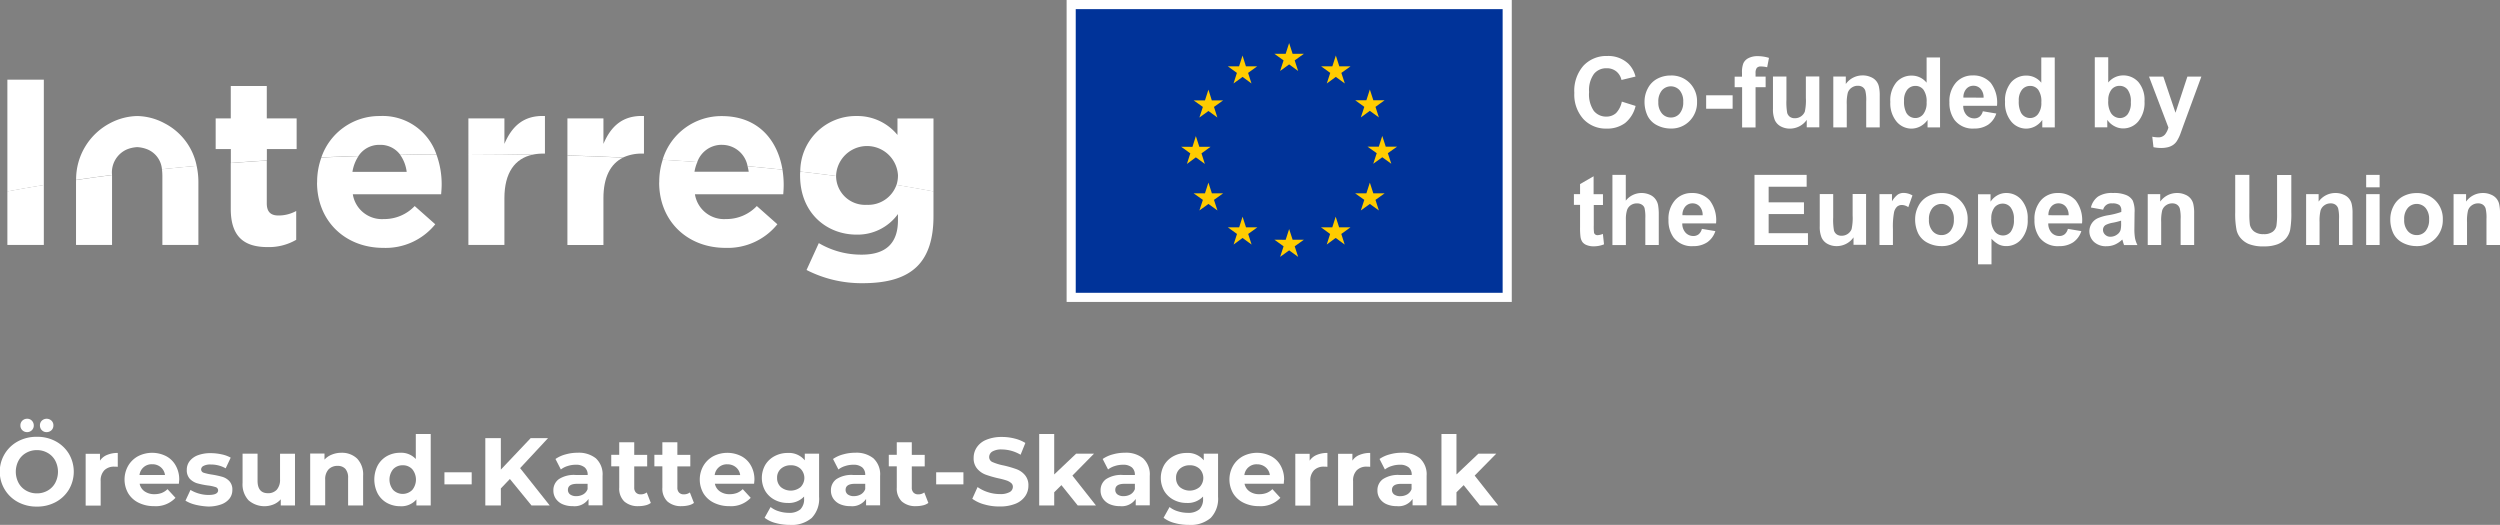 <svg data-name="Group 46" xmlns="http://www.w3.org/2000/svg" width="392" height="82.303"><rect width="100%" height="100%" fill="#808080" stroke="none"/><defs><clipPath id="a"><path data-name="Rectangle 27" fill="none" d="M0 0h392v82.303H0z"/></clipPath></defs><g data-name="Group 45" clip-path="url(#a)"><path data-name="Path 188" d="M113.193 22.712a4.073 4.073 0 0 1 4.028 3.348c1.851.163 3.674.354 5.471.544-.762-4.627-3.8-8.4-9.5-8.4a9.608 9.608 0 0 0-9.294 6.845q2.735.163 5.43.367a4.05 4.05 0 0 1 3.865-2.708" fill="#fff"/><path data-name="Path 189" d="M103.355 28.604c0 6.069 4.423 10.261 10.4 10.261a10.008 10.008 0 0 0 8.138-3.7l-3.225-2.858a6.562 6.562 0 0 1-4.831 2.041 4.618 4.618 0 0 1-4.872-3.892h13.85c.041-.517.068-1.034.068-1.483a15.16 15.16 0 0 0-.191-2.368c-1.8-.191-3.62-.367-5.471-.544.068.286.136.572.177.871h-8.504a6.426 6.426 0 0 1 .449-1.524c-1.8-.136-3.606-.245-5.43-.367a11.227 11.227 0 0 0-.544 3.47v.1Z" fill="#fff"/><path data-name="Path 190" d="M6.872 12.492H1.157v17.527c1.864-.354 3.769-.694 5.715-1.007v-16.52" fill="#fff"/><path data-name="Path 191" d="M41.832 23.376h4.681v-4.814h-4.681v-5.076h-5.647v5.076h-2.368v4.814h2.381v2.177c1.864-.15 3.742-.272 5.647-.395v-1.782Z" fill="#fff"/><path data-name="Path 192" d="M59.561 22.712a3.835 3.835 0 0 1 3.2 1.565c1.878-.041 3.769-.068 5.661-.1a8.9 8.9 0 0 0-8.861-5.983 9.6 9.6 0 0 0-9.172 6.491c1.932-.1 3.865-.163 5.824-.231a3.882 3.882 0 0 1 3.348-1.742" fill="#fff"/><path data-name="Path 193" d="M83.514 24.25a7.723 7.723 0 0 1 1.633-.163h.3v-5.893c-3.348-.15-5.2 1.633-6.355 4.368v-4h-5.648v5.593h.313c3.28 0 6.532.041 9.757.1" fill="#fff"/><path data-name="Path 194" d="M100.674 24.087h.3v-5.893c-3.348-.15-5.2 1.633-6.355 4.368v-4h-5.648v5.81c2.939.082 5.838.191 8.723.327a6.816 6.816 0 0 1 2.98-.612" fill="#fff"/><path data-name="Path 195" d="M131.102 27.529v-.068a4.859 4.859 0 0 1 9.7 0v.068a4.747 4.747 0 0 1-.231 1.47c1.973.327 3.919.667 5.8 1.021V18.575h-5.647v2.586a8.1 8.1 0 0 0-6.423-2.967 8.7 8.7 0 0 0-8.818 8.709c1.905.218 3.783.449 5.62.694Z" fill="#fff"/><path data-name="Path 196" d="M19.908 23.424a5 5 0 0 1 1.606-.354 5 5 0 0 1 1.606.354 3.7 3.7 0 0 1 2.273 3.116c1.8-.191 3.606-.367 5.443-.531a9.618 9.618 0 0 0-5.049-6.685 9.342 9.342 0 0 0-4.273-1.13 9.514 9.514 0 0 0-4.273 1.13 9.939 9.939 0 0 0-5.307 8.886q2.776-.408 5.634-.776a3.927 3.927 0 0 1 2.34-4.01" fill="#fff"/><path data-name="Path 197" d="M6.872 38.416v-9.417c-1.946.327-3.865.653-5.715 1.007v8.4h5.715Z" fill="#fff"/><path data-name="Path 198" d="M41.981 38.742a8.484 8.484 0 0 0 4.464-1.143v-4.518a5.7 5.7 0 0 1-2.79.708c-1.266 0-1.824-.626-1.824-1.919v-6.695a634.78 634.78 0 0 0-5.647.395v7.226c.014 4.572 2.354 5.947 5.8 5.947" fill="#fff"/><path data-name="Path 199" d="M49.711 28.605c0 6.069 4.423 10.261 10.4 10.261a10.008 10.008 0 0 0 8.138-3.7l-3.225-2.858a6.562 6.562 0 0 1-4.831 2.041 4.618 4.618 0 0 1-4.872-3.892h13.85c.041-.517.082-1.034.082-1.483a13.507 13.507 0 0 0-.83-4.777c-1.892.014-3.783.054-5.661.1a5.858 5.858 0 0 1 1.007 2.654h-8.506a6.125 6.125 0 0 1 .953-2.477c-1.96.068-3.892.136-5.824.231a11.149 11.149 0 0 0-.667 3.838v.068Z" fill="#fff"/><path data-name="Path 200" d="M79.091 38.416v-7.334c0-4 1.647-6.233 4.423-6.831-3.225-.054-6.478-.1-9.757-.1h-.313v14.254h5.647Z" fill="#fff"/><path data-name="Path 201" d="M94.618 38.416v-7.335c0-3.307 1.116-5.4 3.075-6.369q-4.307-.2-8.723-.327v14.031Z" fill="#fff"/><path data-name="Path 202" d="M125.455 27.534c0 5.892 4.191 9.254 8.845 9.254a7.809 7.809 0 0 0 6.5-3.225v.966c0 3.552-1.824 5.4-5.688 5.4a13.053 13.053 0 0 1-6.723-1.81l-1.924 4.215a18.93 18.93 0 0 0 8.8 2.07c3.865 0 6.722-.816 8.573-2.667 1.674-1.674 2.531-4.259 2.531-7.811v-3.919a265.242 265.242 0 0 0-5.8-1.021 4.693 4.693 0 0 1-4.64 3.13 4.55 4.55 0 0 1-4.831-4.518 319.873 319.873 0 0 0-5.62-.694 6.761 6.761 0 0 0-.027.544Z" fill="#fff"/><path data-name="Path 203" d="M25.461 27.488v10.914h5.647v-9.88a11.794 11.794 0 0 0-.275-2.517c-1.837.163-3.647.34-5.443.531a6.97 6.97 0 0 1 .068.953" fill="#fff"/><path data-name="Path 204" d="M11.921 28.591v9.812h5.647V27.448q-2.878.367-5.634.776c0 .1-.014.2-.014.3Z" fill="#fff"/><path data-name="Rectangle 23" fill="#039" d="M167.967.721h68.368v45.914h-68.368z"/><path data-name="Path 205" d="M235.614 45.914h-66.939V1.429h66.939ZM237.056 0h-69.81v47.343h69.8V0Z" fill="#fff"/><path data-name="Path 206" d="m214.248 15.72.544-1.687.545 1.687h1.769l-1.429 1.034.531 1.66-1.415-1.034-1.415 1.034.544-1.66-1.429-1.034Z" fill="#fc0"/><path data-name="Path 207" d="m201.593 8.437.544-1.687.544 1.687h1.769l-1.443 1.034.544 1.66-1.415-1.034-1.415 1.034.544-1.66-1.441-1.034Z" fill="#fc0"/><path data-name="Path 208" d="m185.209 23.012 1.769.014.531-1.687.544 1.674h1.769l-1.429 1.034.531 1.66-1.415-1.035-1.4 1.034.531-1.66Z" fill="#fc0"/><path data-name="Path 209" d="m190.897 33-1.415-1.021L188.067 33l.544-1.66-1.443-1.021h1.769l.544-1.687.544 1.687h1.755l-1.429 1.021Z" fill="#fc0"/><path data-name="Path 210" d="m190.352 16.765.531 1.66-1.4-1.021-1.417 1.023.544-1.66-1.442-1.021h1.769l.544-1.687.531 1.687h1.769Z" fill="#fc0"/><path data-name="Path 211" d="m194.285 10.396.544-1.687.531 1.687h1.769L195.7 11.43l.531 1.66-1.4-1.034-1.415 1.034.531-1.66-1.431-1.034Z" fill="#fc0"/><path data-name="Path 212" d="m196.25 38.348-1.42-1.038-1.4 1.034.531-1.66-1.429-1.034h1.769l.531-1.674.544 1.674h1.769l-1.429 1.034Z" fill="#fc0"/><path data-name="Path 213" d="m203.553 40.28-1.415-1.021-1.415 1.021.544-1.66-1.442-1.034 1.769.014.544-1.687.544 1.674h1.769l-1.443 1.035Z" fill="#fc0"/><path data-name="Path 214" d="m210.847 38.348-1.415-1.038-1.4 1.034.531-1.66-1.429-1.034h1.769l.531-1.674.544 1.674h1.769l-1.429 1.034Z" fill="#fc0"/><path data-name="Path 215" d="m210.325 11.431.544 1.66-1.415-1.034-1.415 1.034.544-1.66-1.438-1.035h1.769l.544-1.687.544 1.687h1.769Z" fill="#fc0"/><path data-name="Path 216" d="m216.208 33-1.415-1.021L213.378 33l.544-1.66-1.429-1.021h1.755l.544-1.687.544 1.687h1.769l-1.429 1.021Z" fill="#fc0"/><path data-name="Path 217" d="m218.156 25.679-1.415-1.021-1.415 1.021.544-1.66-1.443-1.021h1.769l.544-1.687.544 1.687h1.772l-1.442 1.021Z" fill="#fc0"/><path data-name="Path 218" d="m254.298 15.931 2.164.68a4.878 4.878 0 0 1-1.647 2.681 4.7 4.7 0 0 1-2.926.871 4.792 4.792 0 0 1-3.62-1.5 5.741 5.741 0 0 1-1.415-4.1 5.949 5.949 0 0 1 1.429-4.259 4.911 4.911 0 0 1 3.742-1.524 4.584 4.584 0 0 1 3.293 1.2 4.286 4.286 0 0 1 1.129 2.028l-2.2.531a2.365 2.365 0 0 0-.817-1.347 2.341 2.341 0 0 0-1.51-.49 2.464 2.464 0 0 0-1.987.885 4.336 4.336 0 0 0-.762 2.844 4.575 4.575 0 0 0 .748 2.967 2.47 2.47 0 0 0 1.96.885 2.239 2.239 0 0 0 1.524-.558 3.6 3.6 0 0 0 .9-1.8" fill="#fff"/><path data-name="Path 219" d="M257.863 15.881a4.359 4.359 0 0 1 .517-2.028 3.546 3.546 0 0 1 1.47-1.5 4.454 4.454 0 0 1 2.123-.514 3.988 3.988 0 0 1 2.967 1.17 4.042 4.042 0 0 1 1.157 2.967 4.094 4.094 0 0 1-1.17 2.994 3.958 3.958 0 0 1-2.953 1.184 4.692 4.692 0 0 1-2.1-.49 3.331 3.331 0 0 1-1.51-1.456 5.067 5.067 0 0 1-.5-2.327m2.164.109a2.579 2.579 0 0 0 .572 1.81 1.8 1.8 0 0 0 1.388.626 1.756 1.756 0 0 0 1.385-.627 2.72 2.72 0 0 0 .558-1.837 2.653 2.653 0 0 0-.558-1.8 1.852 1.852 0 0 0-2.776 0 2.663 2.663 0 0 0-.572 1.824" fill="#fff"/><path data-name="Rectangle 24" fill="#fff" d="M267.525 14.942h4.151v2.109h-4.151z"/><path data-name="Path 220" d="M271.975 12.017h1.17v-.6a3.814 3.814 0 0 1 .218-1.5 1.727 1.727 0 0 1 .789-.8 3.076 3.076 0 0 1 1.456-.313 6 6 0 0 1 1.769.272l-.286 1.47a4.175 4.175 0 0 0-.966-.122.823.823 0 0 0-.653.218 1.315 1.315 0 0 0-.2.816v.558h1.579v1.66h-1.579v6.314h-2.109v-6.313h-1.17v-1.66Z" fill="#fff"/><path data-name="Path 221" d="M283.297 19.979v-1.186a3.145 3.145 0 0 1-1.143 1.007 3.244 3.244 0 0 1-1.5.367 2.979 2.979 0 0 1-1.442-.354 2.11 2.11 0 0 1-.925-.993 4.392 4.392 0 0 1-.286-1.769v-5.048h2.112v3.661a9.575 9.575 0 0 0 .122 2.055 1.183 1.183 0 0 0 .422.6 1.29 1.29 0 0 0 .789.218 1.656 1.656 0 0 0 1.551-1.034 8.2 8.2 0 0 0 .163-2.15v-3.364h2.109v7.974h-1.973Z" fill="#fff"/><path data-name="Path 222" d="M294.728 19.977h-2.107v-4.069a6.131 6.131 0 0 0-.136-1.674 1.134 1.134 0 0 0-.435-.585 1.294 1.294 0 0 0-.735-.2 1.638 1.638 0 0 0-.98.3 1.562 1.562 0 0 0-.6.789 6.794 6.794 0 0 0-.163 1.837v3.606h-2.111v-7.978h1.96v1.17a3.208 3.208 0 0 1 2.64-1.347 3.028 3.028 0 0 1 1.279.259 2.08 2.08 0 0 1 .871.64 2.109 2.109 0 0 1 .408.885 6.232 6.232 0 0 1 .122 1.415v4.953Z" fill="#fff"/><path data-name="Path 223" d="M304.2 19.977h-1.96v-1.17a3.291 3.291 0 0 1-1.157 1.021 3.086 3.086 0 0 1-1.347.34 3.05 3.05 0 0 1-2.354-1.1 4.5 4.5 0 0 1-.98-3.089 4.406 4.406 0 0 1 .953-3.075 3.106 3.106 0 0 1 2.422-1.048 2.961 2.961 0 0 1 2.315 1.113v-3.96h2.109Zm-5.647-4.151a3.729 3.729 0 0 0 .354 1.851 1.612 1.612 0 0 0 1.429.83 1.552 1.552 0 0 0 1.238-.612 2.859 2.859 0 0 0 .517-1.851 3.131 3.131 0 0 0-.49-1.973 1.56 1.56 0 0 0-1.279-.6 1.612 1.612 0 0 0-1.266.6 2.624 2.624 0 0 0-.5 1.755" fill="#fff"/><path data-name="Path 224" d="m310.908 17.446 2.109.354a3.378 3.378 0 0 1-1.279 1.755 3.845 3.845 0 0 1-2.191.6 3.574 3.574 0 0 1-3.089-1.361 4.533 4.533 0 0 1-.789-2.749 4.385 4.385 0 0 1 1.034-3.1 3.416 3.416 0 0 1 2.626-1.116 3.6 3.6 0 0 1 2.82 1.167 5.11 5.11 0 0 1 .98 3.593h-5.294a2.1 2.1 0 0 0 .517 1.456 1.634 1.634 0 0 0 1.225.517 1.3 1.3 0 0 0 .83-.272 1.593 1.593 0 0 0 .5-.844m.122-2.136a2.005 2.005 0 0 0-.476-1.388 1.472 1.472 0 0 0-1.1-.476 1.45 1.45 0 0 0-1.143.5 1.978 1.978 0 0 0-.449 1.361Z" fill="#fff"/><path data-name="Path 225" d="M322.19 19.977h-1.96v-1.17a3.291 3.291 0 0 1-1.157 1.021 3.086 3.086 0 0 1-1.347.34 3.05 3.05 0 0 1-2.354-1.1 4.5 4.5 0 0 1-.98-3.089 4.406 4.406 0 0 1 .953-3.075 3.106 3.106 0 0 1 2.417-1.051 2.961 2.961 0 0 1 2.313 1.116v-3.96h2.109Zm-5.647-4.151a3.729 3.729 0 0 0 .354 1.851 1.612 1.612 0 0 0 1.429.83 1.552 1.552 0 0 0 1.238-.612 2.859 2.859 0 0 0 .517-1.851 3.131 3.131 0 0 0-.49-1.973 1.56 1.56 0 0 0-1.279-.6 1.612 1.612 0 0 0-1.266.6 2.624 2.624 0 0 0-.5 1.755" fill="#fff"/><path data-name="Path 226" d="M328.463 19.981v-11h2.109v3.96a3.025 3.025 0 0 1 2.313-1.116 3.152 3.152 0 0 1 2.422 1.048 4.35 4.35 0 0 1 .953 3.021 4.579 4.579 0 0 1-.98 3.144 3.057 3.057 0 0 1-2.368 1.1 2.829 2.829 0 0 1-1.347-.34 3.1 3.1 0 0 1-1.143-1.007v1.17h-1.96Zm2.109-4.151a3.411 3.411 0 0 0 .395 1.837 1.687 1.687 0 0 0 1.456.844 1.52 1.52 0 0 0 1.2-.6 2.927 2.927 0 0 0 .49-1.878 3.065 3.065 0 0 0-.5-1.973 1.571 1.571 0 0 0-1.266-.6 1.6 1.6 0 0 0-1.266.585 2.631 2.631 0 0 0-.5 1.783" fill="#fff"/><path data-name="Path 227" d="M336.968 12.016h2.245l1.905 5.661 1.864-5.661h2.191l-2.817 7.661-.5 1.388a6.333 6.333 0 0 1-.531 1.061 2.233 2.233 0 0 1-.585.6 2.561 2.561 0 0 1-.8.354 4.325 4.325 0 0 1-1.075.122 5.863 5.863 0 0 1-1.2-.122l-.19-1.647a4.391 4.391 0 0 0 .9.1 1.328 1.328 0 0 0 1.089-.435 2.987 2.987 0 0 0 .544-1.1Z" fill="#fff"/><path data-name="Path 228" d="M251.345 30.455v1.687h-1.442v3.212a8.177 8.177 0 0 0 .041 1.143.528.528 0 0 0 .191.272.607.607 0 0 0 .354.109 2.7 2.7 0 0 0 .844-.2l.177 1.633a4.318 4.318 0 0 1-1.674.313 2.8 2.8 0 0 1-1.034-.191 1.472 1.472 0 0 1-.68-.49 1.863 1.863 0 0 1-.3-.816 10.784 10.784 0 0 1-.068-1.483v-3.516h-.966v-1.687h.966v-1.578l2.123-1.225v2.817Z" fill="#fff"/><path data-name="Path 229" d="M254.924 27.421v4.042a3.144 3.144 0 0 1 2.449-1.2 3.178 3.178 0 0 1 1.32.272 2.105 2.105 0 0 1 .885.694 2.355 2.355 0 0 1 .408.925 8.713 8.713 0 0 1 .109 1.579v4.681h-2.109v-4.2a6.19 6.19 0 0 0-.122-1.592.967.967 0 0 0-.422-.531 1.355 1.355 0 0 0-.762-.2 1.68 1.68 0 0 0-.939.259 1.507 1.507 0 0 0-.612.762 4.717 4.717 0 0 0-.191 1.524v3.987h-2.11v-11h2.1" fill="#fff"/><path data-name="Path 230" d="m266.858 35.885 2.109.354a3.378 3.378 0 0 1-1.279 1.755 3.845 3.845 0 0 1-2.191.6 3.574 3.574 0 0 1-3.089-1.361 4.533 4.533 0 0 1-.789-2.749 4.385 4.385 0 0 1 1.034-3.1 3.416 3.416 0 0 1 2.626-1.116 3.6 3.6 0 0 1 2.817 1.17 5.11 5.11 0 0 1 .98 3.593h-5.294a2.1 2.1 0 0 0 .517 1.456 1.633 1.633 0 0 0 1.225.517 1.3 1.3 0 0 0 .83-.272 1.593 1.593 0 0 0 .5-.844m.122-2.137a2.005 2.005 0 0 0-.476-1.388 1.472 1.472 0 0 0-1.1-.476 1.45 1.45 0 0 0-1.143.5 1.978 1.978 0 0 0-.449 1.361Z" fill="#fff"/><path data-name="Path 231" d="M275.105 38.416v-11h8.179v1.864h-5.96v2.441h5.539v1.85h-5.539v2.994h6.165v1.851h-8.384" fill="#fff"/><path data-name="Path 232" d="M290.632 38.417v-1.2a3.145 3.145 0 0 1-1.143 1.007 3.244 3.244 0 0 1-1.5.367 2.979 2.979 0 0 1-1.442-.354 2.11 2.11 0 0 1-.925-.993 4.392 4.392 0 0 1-.286-1.769v-5.046h2.109v3.661a9.572 9.572 0 0 0 .122 2.055 1.183 1.183 0 0 0 .422.6 1.29 1.29 0 0 0 .789.218 1.656 1.656 0 0 0 1.551-1.034 8.2 8.2 0 0 0 .163-2.15v-3.364h2.109v7.974h-1.973Z" fill="#fff"/><path data-name="Path 233" d="M296.81 38.416h-2.109v-7.974h1.96v1.129a3.58 3.58 0 0 1 .912-1.061 1.621 1.621 0 0 1 .912-.259 2.756 2.756 0 0 1 1.388.395l-.653 1.837a1.85 1.85 0 0 0-.993-.34 1.151 1.151 0 0 0-.748.245 1.737 1.737 0 0 0-.49.885 12.164 12.164 0 0 0-.177 2.667Z" fill="#fff"/><path data-name="Path 234" d="M300.294 34.32a4.359 4.359 0 0 1 .517-2.028 3.545 3.545 0 0 1 1.47-1.5 4.454 4.454 0 0 1 2.123-.517 3.988 3.988 0 0 1 2.967 1.17 4.042 4.042 0 0 1 1.157 2.967 4.094 4.094 0 0 1-1.17 2.994 3.958 3.958 0 0 1-2.953 1.184 4.692 4.692 0 0 1-2.1-.49 3.331 3.331 0 0 1-1.511-1.456 5.067 5.067 0 0 1-.5-2.327m2.164.109a2.579 2.579 0 0 0 .572 1.81 1.8 1.8 0 0 0 1.388.626 1.756 1.756 0 0 0 1.388-.626 2.719 2.719 0 0 0 .558-1.837 2.652 2.652 0 0 0-.558-1.8 1.852 1.852 0 0 0-2.776 0 2.663 2.663 0 0 0-.572 1.824" fill="#fff"/><path data-name="Path 235" d="M310.146 30.456h1.973v1.169a3.109 3.109 0 0 1 1.034-.98 2.8 2.8 0 0 1 1.456-.381 3.088 3.088 0 0 1 2.368 1.089 4.371 4.371 0 0 1 .966 3.035 4.514 4.514 0 0 1-.98 3.1 3.057 3.057 0 0 1-2.368 1.1 2.665 2.665 0 0 1-1.2-.259 4.167 4.167 0 0 1-1.129-.9v4.014h-2.109v-11Zm2.082 3.838a3.094 3.094 0 0 0 .531 1.987 1.649 1.649 0 0 0 1.306.64 1.52 1.52 0 0 0 1.225-.585 3.024 3.024 0 0 0 .49-1.932 2.877 2.877 0 0 0-.5-1.864 1.558 1.558 0 0 0-1.252-.612 1.646 1.646 0 0 0-1.293.6 2.767 2.767 0 0 0-.5 1.769" fill="#fff"/><path data-name="Path 236" d="m324.244 35.885 2.109.354a3.379 3.379 0 0 1-1.279 1.755 3.845 3.845 0 0 1-2.191.6 3.574 3.574 0 0 1-3.089-1.361 4.533 4.533 0 0 1-.789-2.749 4.385 4.385 0 0 1 1.034-3.1 3.416 3.416 0 0 1 2.626-1.116 3.6 3.6 0 0 1 2.817 1.17 5.11 5.11 0 0 1 .98 3.593h-5.294a2.1 2.1 0 0 0 .517 1.456 1.633 1.633 0 0 0 1.225.517 1.3 1.3 0 0 0 .83-.272 1.593 1.593 0 0 0 .5-.844m.122-2.137a2.005 2.005 0 0 0-.476-1.388 1.472 1.472 0 0 0-1.1-.476 1.45 1.45 0 0 0-1.143.5 1.978 1.978 0 0 0-.449 1.361Z" fill="#fff"/><path data-name="Path 237" d="m329.773 32.878-1.919-.34a3 3 0 0 1 1.116-1.715 4.011 4.011 0 0 1 2.354-.558 4.945 4.945 0 0 1 2.109.34 2.1 2.1 0 0 1 .98.844 4.274 4.274 0 0 1 .286 1.892l-.027 2.463a8.749 8.749 0 0 0 .1 1.551 4.268 4.268 0 0 0 .381 1.075h-2.1a7.584 7.584 0 0 1-.2-.626 1.627 1.627 0 0 0-.082-.245 3.891 3.891 0 0 1-1.157.789 3.264 3.264 0 0 1-1.32.259 2.726 2.726 0 0 1-1.946-.667 2.264 2.264 0 0 1 .531-3.7 6.9 6.9 0 0 1 1.687-.49 11.637 11.637 0 0 0 2.055-.517v-.208a1.09 1.09 0 0 0-.3-.871 1.787 1.787 0 0 0-1.129-.259 1.3 1.3 0 0 0-1.415.98m2.831 1.715a10.7 10.7 0 0 1-1.293.327 3.912 3.912 0 0 0-1.157.367.886.886 0 0 0-.408.748 1.03 1.03 0 0 0 .327.762 1.149 1.149 0 0 0 .844.327 1.769 1.769 0 0 0 1.089-.381 1.317 1.317 0 0 0 .5-.694 4.184 4.184 0 0 0 .082-1.034v-.422Z" fill="#fff"/><path data-name="Path 238" d="M344.031 38.416h-2.109v-4.069a6.131 6.131 0 0 0-.136-1.674 1.134 1.134 0 0 0-.435-.585 1.294 1.294 0 0 0-.735-.2 1.638 1.638 0 0 0-.98.3 1.562 1.562 0 0 0-.6.789 6.792 6.792 0 0 0-.163 1.837v3.606h-2.109v-7.978h1.96v1.17a3.208 3.208 0 0 1 2.64-1.347 3.028 3.028 0 0 1 1.279.259 2.08 2.08 0 0 1 .871.64 2.108 2.108 0 0 1 .408.885 6.23 6.23 0 0 1 .122 1.415v4.953Z" fill="#fff"/><path data-name="Path 239" d="M350.468 27.421h2.232v5.96a12.465 12.465 0 0 0 .082 1.837 1.814 1.814 0 0 0 .68 1.089 2.358 2.358 0 0 0 1.47.408 2.264 2.264 0 0 0 1.429-.381 1.518 1.518 0 0 0 .585-.953 12.038 12.038 0 0 0 .1-1.864v-6.082h2.232v5.784a14.764 14.764 0 0 1-.177 2.8 3.028 3.028 0 0 1-.667 1.374 3.34 3.34 0 0 1-1.293.9 5.771 5.771 0 0 1-2.123.34 6.083 6.083 0 0 1-2.4-.367 3.5 3.5 0 0 1-1.293-.939 2.923 2.923 0 0 1-.626-1.225 13.04 13.04 0 0 1-.218-2.79v-5.891Z" fill="#fff"/><path data-name="Path 240" d="M368.866 38.416h-2.109v-4.069a6.129 6.129 0 0 0-.136-1.674 1.134 1.134 0 0 0-.435-.585 1.294 1.294 0 0 0-.735-.2 1.638 1.638 0 0 0-.98.3 1.562 1.562 0 0 0-.6.789 6.792 6.792 0 0 0-.163 1.837v3.606h-2.109v-7.978h1.96v1.17a3.208 3.208 0 0 1 2.64-1.347 3.028 3.028 0 0 1 1.279.259 2.079 2.079 0 0 1 .871.64 2.109 2.109 0 0 1 .408.885 6.232 6.232 0 0 1 .122 1.414v4.953Z" fill="#fff"/><path data-name="Path 241" d="M371.016 27.421h2.109v1.95h-2.109Zm0 3.021h2.109v7.974h-2.109Z" fill="#fff"/><path data-name="Path 242" d="M374.799 34.32a4.359 4.359 0 0 1 .517-2.028 3.546 3.546 0 0 1 1.47-1.5 4.454 4.454 0 0 1 2.123-.517 3.988 3.988 0 0 1 2.967 1.17 4.042 4.042 0 0 1 1.157 2.967 4.094 4.094 0 0 1-1.17 2.994 3.958 3.958 0 0 1-2.953 1.184 4.692 4.692 0 0 1-2.1-.49 3.331 3.331 0 0 1-1.51-1.456 5.067 5.067 0 0 1-.5-2.327m2.177.109a2.579 2.579 0 0 0 .572 1.81 1.8 1.8 0 0 0 1.388.626 1.756 1.756 0 0 0 1.388-.626 2.72 2.72 0 0 0 .558-1.837 2.653 2.653 0 0 0-.558-1.8 1.852 1.852 0 0 0-2.776 0 2.6 2.6 0 0 0-.57 1.829" fill="#fff"/><path data-name="Path 243" d="M391.987 38.416h-2.109v-4.069a6.129 6.129 0 0 0-.136-1.674 1.134 1.134 0 0 0-.435-.585 1.294 1.294 0 0 0-.735-.2 1.638 1.638 0 0 0-.98.3 1.562 1.562 0 0 0-.6.789 6.792 6.792 0 0 0-.163 1.837v3.606h-2.109v-7.978h1.96v1.17a3.208 3.208 0 0 1 2.64-1.347 3.028 3.028 0 0 1 1.279.259 2.08 2.08 0 0 1 .871.64 2.108 2.108 0 0 1 .408.885 6.23 6.23 0 0 1 .122 1.415v4.953Z" fill="#fff"/><path data-name="Path 244" d="M2.817 78.724a5.4 5.4 0 0 1 0-9.526 6.127 6.127 0 0 1 2.967-.708 6.037 6.037 0 0 1 2.953.708 5.406 5.406 0 0 1 2.068 1.96 5.537 5.537 0 0 1 0 5.607 5.406 5.406 0 0 1-2.068 1.96 6.074 6.074 0 0 1-2.953.708 6.127 6.127 0 0 1-2.967-.708m4.654-1.8a3.037 3.037 0 0 0 1.184-1.2 3.756 3.756 0 0 0 0-3.511 3.037 3.037 0 0 0-1.184-1.2 3.351 3.351 0 0 0-1.687-.435 3.351 3.351 0 0 0-1.687.435 3.037 3.037 0 0 0-1.184 1.2 3.756 3.756 0 0 0 0 3.511 3.037 3.037 0 0 0 1.184 1.2 3.351 3.351 0 0 0 1.687.435 3.35 3.35 0 0 0 1.687-.435M3.5 67.456a.985.985 0 0 1-.3-.748 1 1 0 0 1 .3-.748 1.06 1.06 0 0 1 .748-.3.985.985 0 0 1 .748.3 1.06 1.06 0 0 1 .3.748 1 1 0 0 1-.3.748 1.037 1.037 0 0 1-.748.3 1.026 1.026 0 0 1-.748-.3m3.062 0a1.037 1.037 0 0 1-.3-.748 1 1 0 0 1 .3-.748 1.1 1.1 0 0 1 1.511 0 .985.985 0 0 1 .3.748 1 1 0 0 1-.3.748 1.069 1.069 0 0 1-.762.3.985.985 0 0 1-.748-.3" fill="#fff"/><path data-name="Path 245" d="M16.819 71.321a4.181 4.181 0 0 1 1.647-.3v2.177a4.737 4.737 0 0 0-.531-.027 2.119 2.119 0 0 0-1.579.572 2.294 2.294 0 0 0-.572 1.7v3.839h-2.353v-8.124h2.245v1.074a2.434 2.434 0 0 1 1.143-.912" fill="#fff"/><path data-name="Path 246" d="M28.047 75.853h-6.151a1.905 1.905 0 0 0 .789 1.2 2.63 2.63 0 0 0 1.538.435 3.22 3.22 0 0 0 1.129-.191 2.713 2.713 0 0 0 .912-.6l1.252 1.361a4.21 4.21 0 0 1-3.348 1.306 5.389 5.389 0 0 1-2.435-.536 3.93 3.93 0 0 1-1.633-1.483 4.356 4.356 0 0 1 0-4.314 4 4 0 0 1 1.551-1.5 4.843 4.843 0 0 1 4.382-.014 3.655 3.655 0 0 1 1.511 1.47 4.38 4.38 0 0 1 .558 2.232c0 .027-.027.245-.054.626m-5.511-2.6a1.923 1.923 0 0 0-.667 1.238h4a1.891 1.891 0 0 0-.667-1.225 1.966 1.966 0 0 0-1.334-.463 1.914 1.914 0 0 0-1.334.449" fill="#fff"/><path data-name="Path 247" d="M30.619 79.132a5.294 5.294 0 0 1-1.538-.626l.789-1.687a5.141 5.141 0 0 0 1.32.572 5.4 5.4 0 0 0 1.511.218c.993 0 1.5-.245 1.5-.735a.536.536 0 0 0-.408-.5 6.3 6.3 0 0 0-1.252-.259 12.716 12.716 0 0 1-1.647-.34 2.712 2.712 0 0 1-1.129-.694 1.976 1.976 0 0 1-.476-1.415 2.181 2.181 0 0 1 .449-1.361 2.911 2.911 0 0 1 1.293-.925 5.63 5.63 0 0 1 2.014-.327 8.173 8.173 0 0 1 1.715.191 4.89 4.89 0 0 1 1.415.517l-.789 1.674a4.648 4.648 0 0 0-2.341-.6 2.241 2.241 0 0 0-1.129.218.637.637 0 0 0-.381.544.555.555 0 0 0 .408.531 8.4 8.4 0 0 0 1.293.286 14.131 14.131 0 0 1 1.633.354 2.466 2.466 0 0 1 1.1.68 1.924 1.924 0 0 1 .463 1.388 2.171 2.171 0 0 1-.449 1.347 2.9 2.9 0 0 1-1.32.912 5.866 5.866 0 0 1-2.055.327 10.6 10.6 0 0 1-1.987-.286" fill="#fff"/><path data-name="Path 248" d="M46.254 71.13v8.124h-2.231v-.966a2.968 2.968 0 0 1-1.116.8 3.8 3.8 0 0 1-3.933-.64 3.663 3.663 0 0 1-.939-2.735V71.13h2.35v4.246c0 1.306.544 1.96 1.647 1.96a1.824 1.824 0 0 0 1.361-.544 2.327 2.327 0 0 0 .517-1.633v-4.015h2.341Z" fill="#fff"/><path data-name="Path 249" d="M56.012 71.924a3.6 3.6 0 0 1 .925 2.681v4.649h-2.354v-4.286a2.1 2.1 0 0 0-.422-1.442 1.578 1.578 0 0 0-1.225-.476 1.907 1.907 0 0 0-1.415.544 2.268 2.268 0 0 0-.531 1.633v4.014h-2.354v-8.125h2.245v.953a3.021 3.021 0 0 1 1.157-.789 3.949 3.949 0 0 1 1.524-.286 3.426 3.426 0 0 1 2.449.925" fill="#fff"/><path data-name="Path 250" d="M67.537 68.055v11.2h-2.245v-.939a3.1 3.1 0 0 1-2.53 1.061 4.293 4.293 0 0 1-2.082-.517 3.691 3.691 0 0 1-1.456-1.47 4.844 4.844 0 0 1 0-4.409 3.78 3.78 0 0 1 1.456-1.47 4.218 4.218 0 0 1 2.082-.517 3.109 3.109 0 0 1 2.436.98v-3.919Zm-2.9 8.777a2.571 2.571 0 0 0 0-3.266 1.971 1.971 0 0 0-1.483-.612 2 2 0 0 0-1.5.612 2.571 2.571 0 0 0 0 3.266 2.119 2.119 0 0 0 2.98 0" fill="#fff"/><path data-name="Rectangle 25" fill="#fff" d="M69.688 74.056h4.273v1.892h-4.273z"/><path data-name="Path 251" d="m79.948 75.104-1.415 1.483v2.668h-2.436v-10.56h2.436v4.94l4.681-4.94h2.722l-4.382 4.708 4.64 5.852h-2.857Z" fill="#fff"/><path data-name="Path 252" d="M93.475 71.906a3.406 3.406 0 0 1 1.007 2.708v4.627h-2.2v-1.007a2.64 2.64 0 0 1-2.477 1.129 3.9 3.9 0 0 1-1.619-.313 2.478 2.478 0 0 1-1.048-.871 2.229 2.229 0 0 1-.367-1.266 2.126 2.126 0 0 1 .857-1.783 4.331 4.331 0 0 1 2.64-.653h1.878a1.48 1.48 0 0 0-.463-1.184 2.077 2.077 0 0 0-1.4-.422 4.122 4.122 0 0 0-1.279.2 3.25 3.25 0 0 0-1.061.544l-.844-1.647a5.03 5.03 0 0 1 1.592-.721 6.849 6.849 0 0 1 1.905-.259 4.308 4.308 0 0 1 2.885.912m-2.014 5.607a1.586 1.586 0 0 0 .667-.816v-.83h-1.628c-.966 0-1.456.313-1.456.953a.871.871 0 0 0 .354.721 1.584 1.584 0 0 0 .98.259 2.107 2.107 0 0 0 1.075-.286" fill="#fff"/><path data-name="Path 253" d="M102.048 78.86a2.255 2.255 0 0 1-.857.381 4.533 4.533 0 0 1-1.061.122 3.188 3.188 0 0 1-2.245-.735 2.809 2.809 0 0 1-.789-2.177v-3.334h-1.253v-1.8h1.252v-1.969h2.354v1.973h2.028v1.81h-2.028v3.307a1.083 1.083 0 0 0 .259.789.964.964 0 0 0 .748.286 1.5 1.5 0 0 0 .953-.3Z" fill="#fff"/><path data-name="Path 254" d="M108.811 78.86a2.255 2.255 0 0 1-.857.381 4.533 4.533 0 0 1-1.061.122 3.188 3.188 0 0 1-2.245-.735 2.809 2.809 0 0 1-.789-2.177v-3.334h-1.253v-1.8h1.252v-1.969h2.354v1.973h2.028v1.81h-2.028v3.307a1.083 1.083 0 0 0 .259.789.964.964 0 0 0 .748.286 1.5 1.5 0 0 0 .953-.3Z" fill="#fff"/><path data-name="Path 255" d="M118.243 75.853h-6.149a1.905 1.905 0 0 0 .789 1.2 2.563 2.563 0 0 0 1.538.435 3.22 3.22 0 0 0 1.129-.191 2.713 2.713 0 0 0 .912-.6l1.252 1.361a4.21 4.21 0 0 1-3.348 1.306 5.389 5.389 0 0 1-2.437-.536 3.93 3.93 0 0 1-1.635-1.479 4.356 4.356 0 0 1 0-4.314 4 4 0 0 1 1.551-1.5 4.843 4.843 0 0 1 4.382-.014 3.655 3.655 0 0 1 1.511 1.47 4.38 4.38 0 0 1 .556 2.237c0 .027-.014.245-.054.626m-5.511-2.6a1.923 1.923 0 0 0-.667 1.238h4a1.891 1.891 0 0 0-.667-1.225 2.036 2.036 0 0 0-1.334-.463 1.914 1.914 0 0 0-1.334.449" fill="#fff"/><path data-name="Path 256" d="M128.434 71.132v6.763a4.338 4.338 0 0 1-1.157 3.32 4.819 4.819 0 0 1-3.4 1.089 8.5 8.5 0 0 1-2.232-.286 4.784 4.784 0 0 1-1.755-.83l.939-1.687a3.739 3.739 0 0 0 1.293.667 5.214 5.214 0 0 0 1.565.245 2.638 2.638 0 0 0 1.81-.544 2.231 2.231 0 0 0 .585-1.674v-.34a3.274 3.274 0 0 1-2.572 1.007 4.269 4.269 0 0 1-2.041-.49 3.762 3.762 0 0 1-1.47-1.374 4.151 4.151 0 0 1 0-4.11 3.755 3.755 0 0 1 1.47-1.374 4.307 4.307 0 0 1 2.041-.49 3.2 3.2 0 0 1 2.681 1.157v-1.049h2.245m-2.912 5.253a2.037 2.037 0 0 0 0-2.885 2.17 2.17 0 0 0-1.538-.544 2.232 2.232 0 0 0-1.538.544 1.832 1.832 0 0 0-.6 1.442 1.878 1.878 0 0 0 .6 1.442 2.444 2.444 0 0 0 3.075 0" fill="#fff"/><path data-name="Path 257" d="M136.995 71.906a3.406 3.406 0 0 1 1.007 2.708v4.627h-2.2v-1.007a2.64 2.64 0 0 1-2.477 1.129 3.9 3.9 0 0 1-1.619-.313 2.463 2.463 0 0 1-1.048-.871 2.229 2.229 0 0 1-.367-1.266 2.126 2.126 0 0 1 .857-1.783 4.331 4.331 0 0 1 2.64-.653h1.878a1.48 1.48 0 0 0-.463-1.184 2.077 2.077 0 0 0-1.4-.422 4.122 4.122 0 0 0-1.279.2 3.25 3.25 0 0 0-1.061.544l-.844-1.647a5.03 5.03 0 0 1 1.592-.721 6.849 6.849 0 0 1 1.905-.259 4.258 4.258 0 0 1 2.885.912m-2 5.607a1.586 1.586 0 0 0 .667-.816v-.83h-1.622c-.966 0-1.456.313-1.456.953a.871.871 0 0 0 .354.721 1.584 1.584 0 0 0 .98.259 2.184 2.184 0 0 0 1.075-.286" fill="#fff"/><path data-name="Path 258" d="M145.567 78.86a2.255 2.255 0 0 1-.857.381 4.533 4.533 0 0 1-1.061.122 3.188 3.188 0 0 1-2.245-.735 2.809 2.809 0 0 1-.789-2.177v-3.334h-1.253v-1.8h1.252v-1.969h2.354v1.973h2.028v1.81h-2.028v3.307a1.083 1.083 0 0 0 .259.789.964.964 0 0 0 .748.286 1.5 1.5 0 0 0 .953-.3Z" fill="#fff"/><path data-name="Rectangle 26" fill="#fff" d="M146.792 74.056h4.273v1.892h-4.273z"/><path data-name="Path 259" d="M154.332 79.092a5.743 5.743 0 0 1-1.878-.885l.83-1.837a5.808 5.808 0 0 0 1.619.8 6.017 6.017 0 0 0 1.878.3 2.987 2.987 0 0 0 1.538-.313.942.942 0 0 0 .5-.816.755.755 0 0 0-.3-.626 2.164 2.164 0 0 0-.748-.395c-.313-.1-.721-.218-1.252-.327a16.717 16.717 0 0 1-1.973-.572 3.2 3.2 0 0 1-1.32-.925 2.473 2.473 0 0 1-.558-1.687 2.918 2.918 0 0 1 .5-1.674 3.243 3.243 0 0 1 1.5-1.184 6.211 6.211 0 0 1 2.449-.435 7.918 7.918 0 0 1 1.973.245 5.929 5.929 0 0 1 1.687.694l-.748 1.851a5.837 5.837 0 0 0-2.926-.83 2.766 2.766 0 0 0-1.511.327 1.012 1.012 0 0 0-.49.871.847.847 0 0 0 .572.8 8.415 8.415 0 0 0 1.728.517 16.717 16.717 0 0 1 1.973.572 3.167 3.167 0 0 1 1.32.912 2.413 2.413 0 0 1 .558 1.674 2.834 2.834 0 0 1-.5 1.647 3.356 3.356 0 0 1-1.511 1.184 6.33 6.33 0 0 1-2.463.435 8.13 8.13 0 0 1-2.449-.327" fill="#fff"/><path data-name="Path 260" d="m166.43 76.07-1.129 1.116v2.069h-2.355v-11.2h2.354v6.341l3.443-3.266h2.8l-3.388 3.443 3.688 4.681h-2.858Z" fill="#fff"/><path data-name="Path 261" d="M179.276 71.906a3.406 3.406 0 0 1 1.007 2.708v4.627h-2.2v-1.007a2.64 2.64 0 0 1-2.477 1.129 3.9 3.9 0 0 1-1.619-.313 2.478 2.478 0 0 1-1.048-.871 2.229 2.229 0 0 1-.367-1.266 2.126 2.126 0 0 1 .857-1.783 4.331 4.331 0 0 1 2.64-.653h1.878a1.48 1.48 0 0 0-.463-1.184 2.077 2.077 0 0 0-1.4-.422 4.122 4.122 0 0 0-1.279.2 3.25 3.25 0 0 0-1.061.544l-.844-1.647a5.03 5.03 0 0 1 1.592-.721 6.849 6.849 0 0 1 1.905-.259 4.259 4.259 0 0 1 2.885.912m-2 5.607a1.586 1.586 0 0 0 .667-.816v-.83h-1.619c-.966 0-1.456.313-1.456.953a.871.871 0 0 0 .354.721 1.584 1.584 0 0 0 .98.259 2.145 2.145 0 0 0 1.075-.286" fill="#fff"/><path data-name="Path 262" d="M190.992 71.132v6.763a4.338 4.338 0 0 1-1.157 3.32 4.819 4.819 0 0 1-3.4 1.089 8.5 8.5 0 0 1-2.232-.286 4.784 4.784 0 0 1-1.755-.83l.939-1.687a3.739 3.739 0 0 0 1.293.667 5.213 5.213 0 0 0 1.565.245 2.638 2.638 0 0 0 1.81-.544 2.231 2.231 0 0 0 .585-1.674v-.34a3.274 3.274 0 0 1-2.572 1.007 4.269 4.269 0 0 1-2.041-.49 3.762 3.762 0 0 1-1.47-1.374 4.151 4.151 0 0 1 0-4.11 3.755 3.755 0 0 1 1.47-1.374 4.307 4.307 0 0 1 2.041-.49 3.2 3.2 0 0 1 2.681 1.157v-1.049h2.245m-2.912 5.253a2.037 2.037 0 0 0 0-2.885 2.17 2.17 0 0 0-1.538-.544 2.232 2.232 0 0 0-1.538.544 1.832 1.832 0 0 0-.6 1.442 1.878 1.878 0 0 0 .6 1.442 2.444 2.444 0 0 0 3.075 0" fill="#fff"/><path data-name="Path 263" d="M201.294 75.853h-6.151a1.905 1.905 0 0 0 .789 1.2 2.563 2.563 0 0 0 1.538.435 3.22 3.22 0 0 0 1.129-.191 2.713 2.713 0 0 0 .912-.6l1.252 1.361a4.21 4.21 0 0 1-3.348 1.306 5.389 5.389 0 0 1-2.435-.536 3.93 3.93 0 0 1-1.633-1.483 4.356 4.356 0 0 1 0-4.314 4 4 0 0 1 1.551-1.5 4.843 4.843 0 0 1 4.382-.014 3.655 3.655 0 0 1 1.511 1.47 4.38 4.38 0 0 1 .558 2.232c-.014.027-.027.245-.054.626m-5.511-2.6a1.923 1.923 0 0 0-.669 1.247h4a1.891 1.891 0 0 0-.667-1.225 2.036 2.036 0 0 0-1.333-.463 1.87 1.87 0 0 0-1.334.449" fill="#fff"/><path data-name="Path 264" d="M206.492 71.321a4.181 4.181 0 0 1 1.647-.3v2.177a4.737 4.737 0 0 0-.531-.027 2.119 2.119 0 0 0-1.579.572 2.294 2.294 0 0 0-.572 1.7v3.839h-2.353v-8.124h2.25v1.074a2.434 2.434 0 0 1 1.143-.912" fill="#fff"/><path data-name="Path 265" d="M213.2 71.321a4.181 4.181 0 0 1 1.647-.3v2.177a4.737 4.737 0 0 0-.531-.027 2.119 2.119 0 0 0-1.579.572 2.294 2.294 0 0 0-.572 1.7v3.839h-2.353v-8.124h2.245v1.074a2.31 2.31 0 0 1 1.143-.912" fill="#fff"/><path data-name="Path 266" d="M222.686 71.906a3.406 3.406 0 0 1 1.007 2.708v4.627h-2.2v-1.007a2.64 2.64 0 0 1-2.477 1.129 3.905 3.905 0 0 1-1.619-.313 2.463 2.463 0 0 1-1.048-.871 2.229 2.229 0 0 1-.367-1.266 2.126 2.126 0 0 1 .857-1.783 4.331 4.331 0 0 1 2.64-.653h1.878a1.48 1.48 0 0 0-.463-1.184 2.077 2.077 0 0 0-1.4-.422 4.122 4.122 0 0 0-1.279.2 3.25 3.25 0 0 0-1.061.544l-.844-1.647a5.03 5.03 0 0 1 1.592-.721 6.849 6.849 0 0 1 1.905-.259 4.308 4.308 0 0 1 2.885.912m-2.025 5.612a1.586 1.586 0 0 0 .667-.816v-.83h-1.619c-.966 0-1.456.313-1.456.953a.871.871 0 0 0 .354.721 1.584 1.584 0 0 0 .98.259 2.145 2.145 0 0 0 1.075-.286" fill="#fff"/><path data-name="Path 267" d="m229.504 76.07-1.129 1.116v2.069h-2.355v-11.2h2.354v6.341l3.443-3.266h2.8l-3.387 3.443 3.688 4.681h-2.858Z" fill="#fff"/></g></svg>